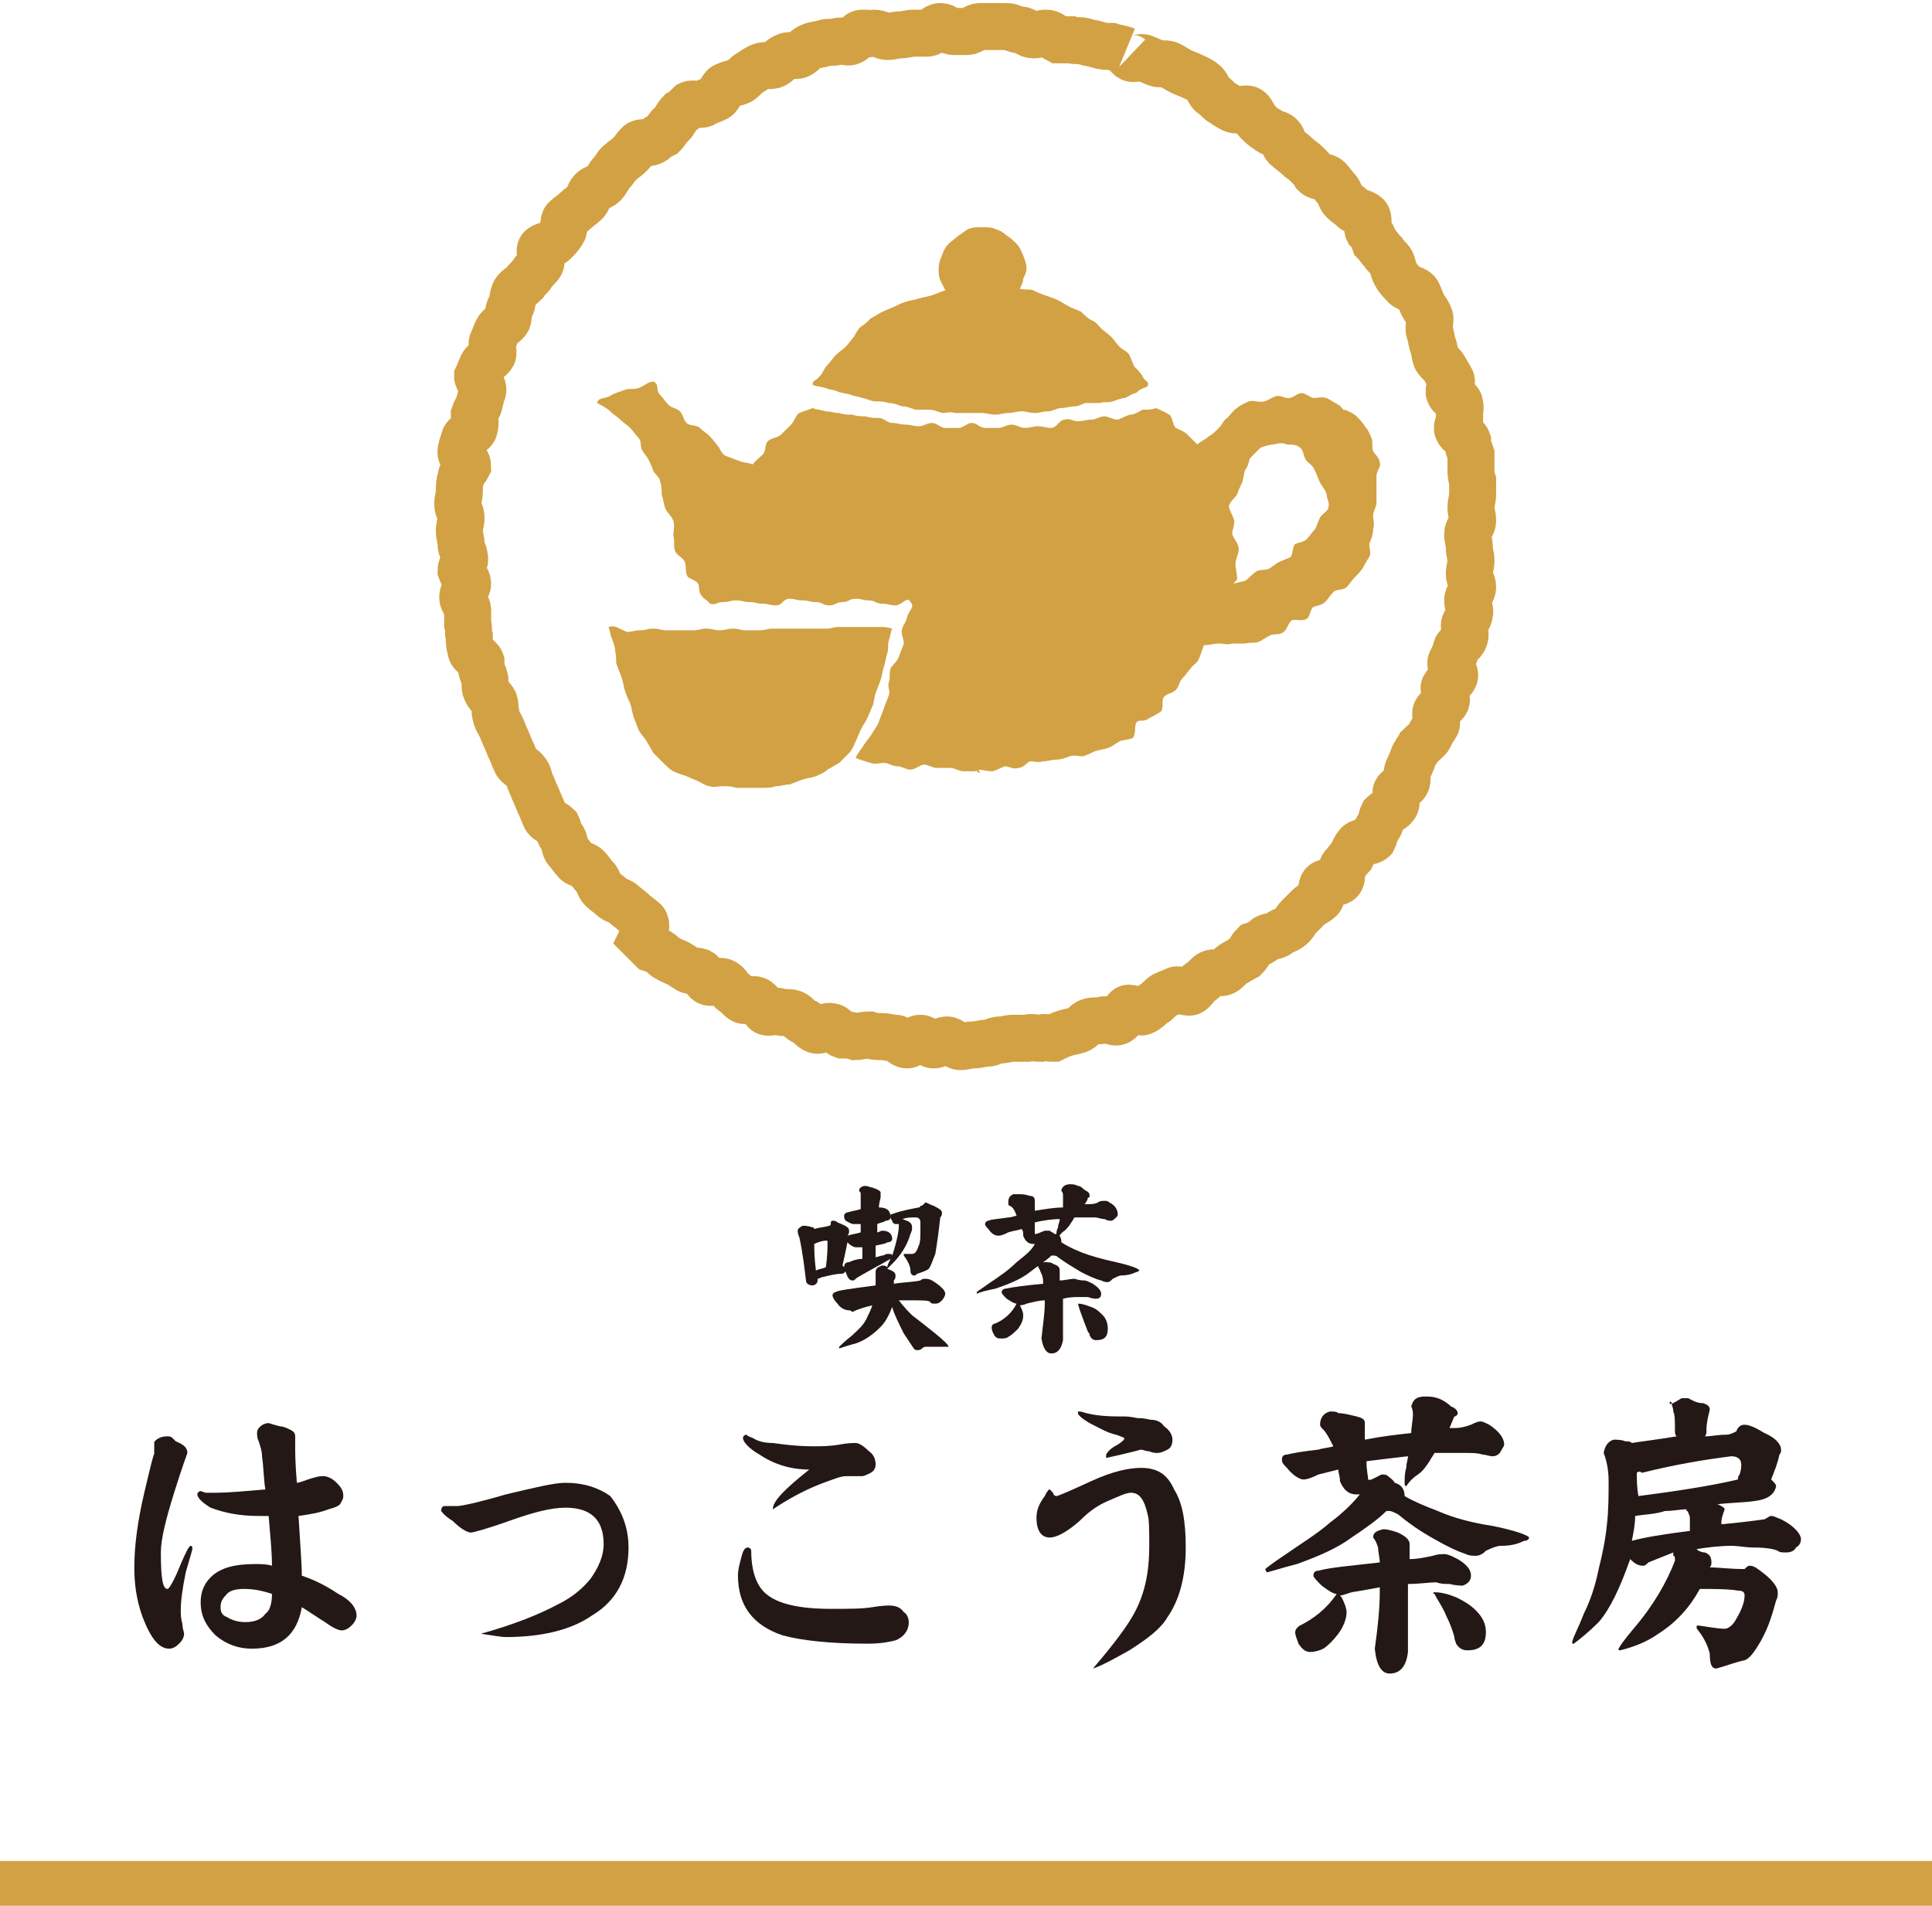 <?xml version="1.0" encoding="utf-8"?>
<!-- Generator: Adobe Illustrator 24.3.0, SVG Export Plug-In . SVG Version: 6.00 Build 0)  -->
<svg version="1.1" id="レイヤー_1" xmlns="http://www.w3.org/2000/svg" xmlns:xlink="http://www.w3.org/1999/xlink" x="0px"
	 y="0px" viewBox="0 0 116.5 114.9" style="enable-background:new 0 0 116.5 114.9;" xml:space="preserve">
<style type="text/css">
	.st0{fill:#231815;}
	.st1{fill:none;stroke:#D2A143;stroke-width:2.835;stroke-miterlimit:10;}
	.st2{fill:#D2A143;}
</style>
<g>
	<g>
		<path class="st0" d="M53,72.8c0.5,0,0.7,0.2,0.7,0.6c0,0.1-0.1,0.2-0.3,0.2c-0.1,0.1-0.3,0.1-0.5,0.2c0,0.1,0,0.3,0,0.5
			c0.1,0,0.2-0.1,0.3-0.1c0.4,0,0.6,0.2,0.6,0.5c0,0.1-0.1,0.2-0.3,0.2c-0.1,0.1-0.3,0.1-0.7,0.2c0,0.2,0,0.4,0,0.7
			c0.1,0,0.3-0.1,0.4-0.1c0.1,0,0.2-0.1,0.3-0.1c0.2,0,0.3,0,0.3,0.1c0.3-0.9,0.4-1.5,0.4-1.8c0,0,0-0.1,0-0.1c-0.1,0-0.1,0-0.2,0
			c-0.1,0-0.2-0.1-0.2-0.2c-0.1-0.1-0.1-0.2-0.1-0.3c0-0.1,0-0.1,0.1-0.1c0.5-0.2,1.1-0.3,1.6-0.4c0.1,0,0.1-0.1,0.1-0.1
			c0.1,0,0.1,0,0.2-0.1c0.1-0.1,0.1-0.1,0.1-0.1c0.1,0,0.2,0.1,0.5,0.2c0.4,0.2,0.5,0.3,0.5,0.4c0,0.1,0,0.2-0.1,0.3
			c-0.1,0.9-0.2,1.6-0.3,2.2c-0.2,0.5-0.3,0.8-0.4,0.9c-0.1,0.1-0.4,0.2-0.7,0.3c-0.1,0.1-0.1,0.1-0.2,0.1c-0.1,0-0.2-0.1-0.2-0.3
			c0-0.2-0.1-0.5-0.4-0.9c0,0,0-0.1,0-0.1c0.2,0,0.4,0,0.5,0c0.2,0,0.3-0.2,0.4-0.5c0.1-0.2,0.1-0.5,0.1-0.8c0-0.3,0-0.5,0-0.6
			c0-0.2-0.1-0.3-0.3-0.3c-0.3,0-0.5,0-0.8,0.1c0.1,0,0.2,0.1,0.3,0.1c0.2,0.1,0.3,0.2,0.3,0.4c0,0.1,0,0.2-0.1,0.4
			c-0.2,0.7-0.6,1.3-1.1,1.8c-0.1,0.1-0.3,0.3-0.3,0.3c0.3,0.1,0.5,0.2,0.5,0.4c0,0.1,0,0.2-0.1,0.3c0,0.1,0,0.1,0,0.2
			c0.6-0.1,1.2-0.1,1.6-0.2c0.1-0.1,0.2-0.1,0.3-0.1c0.1,0,0.2,0,0.4,0.1c0.5,0.3,0.8,0.6,0.8,0.8c0,0.1-0.1,0.3-0.2,0.4
			c-0.1,0.1-0.2,0.2-0.4,0.2c-0.1,0-0.3,0-0.3-0.1c-0.1-0.1-0.5-0.1-1-0.1c-0.3,0-0.6,0-0.9,0h0c0.3,0.4,0.6,0.7,0.8,0.9
			c0.4,0.3,0.9,0.7,1.4,1.1c0.5,0.4,0.8,0.7,0.8,0.8c-0.1,0-0.2,0-0.3,0c-0.2,0-0.4,0-0.7,0c-0.2,0-0.3,0-0.4,0c0,0-0.1,0-0.2,0.1
			c-0.1,0.1-0.2,0.1-0.3,0.1c-0.1,0-0.1,0-0.2-0.1c-0.2-0.3-0.4-0.6-0.6-0.9c-0.3-0.6-0.6-1.2-0.7-1.6c-0.2,0.5-0.4,0.9-0.7,1.2
			c-0.4,0.4-0.9,0.8-1.5,1c-0.4,0.1-0.7,0.2-1,0.3c0,0,0,0,0-0.1c0.1-0.1,0.3-0.3,0.8-0.7c0.3-0.3,0.7-0.6,0.9-1.1
			c0.1-0.2,0.2-0.4,0.3-0.7c-0.4,0.1-0.8,0.2-1.2,0.4C51.3,79,51.2,79,51.2,79c-0.2,0-0.5-0.1-0.7-0.4c-0.2-0.2-0.3-0.4-0.3-0.5
			c0-0.1,0.1-0.2,0.2-0.2c0.1-0.1,0.9-0.2,2.4-0.4c0-0.1,0-0.1,0-0.2c0-0.2,0-0.4,0-0.6c0-0.2,0.1-0.3,0.4-0.4c0.1,0,0.2,0,0.3,0.1
			c0-0.1,0.1-0.3,0.2-0.5l0,0c-0.2,0.1-0.5,0.3-0.9,0.5c-0.7,0.4-1.1,0.6-1.2,0.7c-0.1,0.1-0.1,0.1-0.2,0.1c-0.2,0-0.3-0.2-0.4-0.5
			c-0.1-0.1-0.1-0.2-0.1-0.3c0-0.2,0.1-0.3,0.3-0.3c0.2-0.1,0.5-0.2,0.8-0.2c0-0.2,0-0.5,0-0.7c-0.1,0-0.3,0-0.4,0
			c-0.1,0-0.3-0.1-0.4-0.2c0,0,0,0-0.1-0.1c-0.1,0.5-0.2,1-0.3,1.4c0.1,0.1,0.2,0.2,0.2,0.2c0,0.2-0.1,0.3-0.3,0.3
			c-0.3,0-0.7,0.1-1.1,0.2c-0.1,0-0.2,0.1-0.3,0.1c0,0,0,0.1,0,0.1c0,0.2-0.2,0.3-0.3,0.3c-0.2,0-0.4-0.1-0.4-0.3
			c-0.1-0.8-0.2-1.7-0.4-2.6c-0.1-0.2-0.1-0.4-0.1-0.4c0-0.1,0.1-0.2,0.3-0.3c0.1,0,0.3,0,0.6,0.1c0.1,0,0.1,0.1,0.1,0.1
			c0.3-0.1,0.6-0.1,0.9-0.2c0.1,0,0.1-0.1,0.1-0.2c0-0.1,0.1-0.1,0.1-0.1c0.1,0,0.2,0,0.3,0.1c0.5,0.2,0.7,0.3,0.7,0.5
			c0,0.1,0,0.2-0.1,0.3c0,0,0,0,0,0c0.3-0.1,0.5-0.1,0.8-0.2c0-0.2,0-0.4,0-0.5c-0.1,0-0.2,0-0.4,0c-0.2,0-0.3-0.1-0.5-0.2
			c-0.1-0.1-0.1-0.2-0.1-0.3c0-0.1,0.1-0.2,0.2-0.2c0.3-0.1,0.5-0.1,0.8-0.2c0-0.3,0-0.6,0-0.9c0-0.1,0-0.1-0.1-0.2
			c0-0.2,0.2-0.3,0.4-0.3c0.1,0,0.3,0.1,0.4,0.1c0.3,0.1,0.5,0.2,0.5,0.3c0,0.1,0,0.2,0,0.3C53,72.6,53,72.7,53,72.8L53,72.8z
			 M49.2,76.6c0.2-0.1,0.4-0.1,0.6-0.2c0.1-0.7,0.1-1.2,0.1-1.5c0-0.1,0-0.1-0.1-0.1c-0.2,0-0.5,0.1-0.7,0.2
			C49.1,75.3,49.1,75.8,49.2,76.6z"/>
		<path class="st0" d="M63,74.2c0.1,0,0.2,0,0.3,0c0.1,0.1,0.2,0.1,0.3,0.2c0.3,0,0.4,0.2,0.4,0.5c0.3,0.2,0.7,0.4,1.2,0.6
			c0.5,0.2,1.2,0.4,2.1,0.6c0.9,0.2,1.4,0.4,1.4,0.5c0,0-0.1,0.1-0.2,0.1c-0.2,0.1-0.5,0.2-0.9,0.2c-0.1,0-0.3,0.1-0.5,0.2
			c-0.1,0.1-0.2,0.2-0.3,0.2c-0.1,0-0.2,0-0.4-0.1c-0.4-0.1-0.8-0.3-1.2-0.5c-0.5-0.3-1-0.6-1.4-0.9c-0.1-0.1-0.2-0.1-0.3-0.1
			c0,0-0.1,0-0.1,0c-0.3,0.3-0.8,0.6-1.3,1c-0.5,0.4-1.2,0.7-2.1,1c-0.5,0.1-0.9,0.2-1.1,0.3c0,0,0,0,0-0.1c0.1-0.1,0.3-0.2,0.7-0.5
			c0.6-0.4,1.2-0.8,1.7-1.3c0.5-0.4,0.9-0.7,1.1-1.1c0,0-0.1,0-0.1,0c-0.3,0-0.5-0.2-0.6-0.5c0-0.2,0-0.3-0.1-0.4
			c-0.3,0.1-0.5,0.1-0.8,0.2c-0.2,0.1-0.4,0.2-0.6,0.2c-0.2,0-0.4-0.1-0.6-0.4c-0.1-0.1-0.2-0.2-0.2-0.3c0-0.1,0.1-0.2,0.2-0.2
			c0.2-0.1,0.6-0.1,1.2-0.2c0.2,0,0.4-0.1,0.5-0.1c-0.1-0.3-0.2-0.5-0.4-0.6c-0.1,0-0.1-0.1-0.1-0.2c0-0.3,0.1-0.4,0.3-0.5
			c0.1,0,0.2,0,0.3,0c0.2,0,0.4,0,0.7,0.1c0.2,0,0.3,0.1,0.3,0.3c0,0.1,0,0.3,0,0.4c0,0.1,0,0.1,0,0.2c0.6-0.1,1.2-0.2,1.7-0.2
			c0-0.2,0-0.5,0-0.7c0-0.1,0-0.2-0.1-0.3c0-0.2,0.2-0.4,0.5-0.4c0.2,0,0.3,0,0.5,0.1c0.2,0,0.3,0.2,0.5,0.3
			c0.2,0.1,0.2,0.2,0.2,0.3c0,0.1,0,0.1-0.1,0.1c0,0.1-0.1,0.3-0.2,0.4c0.1,0,0.1,0,0.2,0c0.2,0,0.4,0,0.6-0.1
			c0.1-0.1,0.3-0.1,0.4-0.1c0.1,0,0.2,0,0.3,0.1c0.4,0.2,0.5,0.5,0.5,0.7c0,0.1,0,0.1-0.1,0.2c-0.1,0.1-0.2,0.2-0.3,0.2
			c-0.1,0-0.2,0-0.4-0.1c-0.2,0-0.4-0.1-0.6-0.1c-0.4,0-0.8,0-1.2,0c-0.1,0.1-0.1,0.2-0.2,0.3c-0.1,0.2-0.3,0.4-0.4,0.5
			c-0.2,0.1-0.3,0.3-0.4,0.4c0,0-0.1,0-0.1-0.1c0-0.2,0-0.3,0.1-0.5c0-0.2,0.1-0.3,0.1-0.5c-0.5,0-1.1,0.1-1.5,0.2
			c0,0.3,0,0.6,0,0.7C62.6,74.4,62.7,74.3,63,74.2z M65.4,77.2c0.1,0,0.3,0.1,0.5,0.2c0.3,0.2,0.5,0.4,0.5,0.6
			c0,0.2-0.1,0.3-0.3,0.3c-0.1,0-0.2,0-0.5-0.1c-0.2,0-0.3,0-0.5,0c-0.3,0-0.6,0-1,0.1c0,1.6,0,2.5,0,2.5c-0.1,0.5-0.3,0.8-0.7,0.8
			c-0.3,0-0.5-0.3-0.6-0.9c0.1-0.9,0.2-1.6,0.2-2.1c0-0.1,0-0.1,0-0.2c-0.3,0-0.7,0.1-1.1,0.2c-0.2,0.1-0.4,0.1-0.4,0.1c0,0,0,0,0,0
			c0.1,0.2,0.2,0.4,0.2,0.6c0,0.3-0.1,0.5-0.3,0.8c-0.2,0.2-0.4,0.4-0.6,0.5c-0.1,0.1-0.3,0.1-0.5,0.1c-0.2,0-0.3-0.1-0.4-0.3
			c-0.1-0.2-0.1-0.3-0.1-0.4c0-0.1,0.1-0.2,0.2-0.2c0.5-0.2,1-0.6,1.3-1.2c-0.1,0-0.3-0.1-0.6-0.3c-0.2-0.2-0.3-0.3-0.3-0.4
			c0-0.1,0.1-0.2,0.2-0.2c0.5-0.1,1.2-0.2,2.3-0.3c0-0.2,0-0.4-0.1-0.6c-0.1-0.2-0.1-0.3-0.2-0.4c0-0.2,0.1-0.3,0.4-0.3
			c0.2,0,0.4,0,0.5,0.1c0.3,0.1,0.4,0.2,0.4,0.4c0,0.1,0,0.2,0,0.4c0,0.1,0,0.1,0,0.2c0.3,0,0.6-0.1,0.9-0.1
			C65.1,77.2,65.3,77.2,65.4,77.2z M65,78.6c0.3,0,0.5,0.1,0.8,0.2c0.3,0.1,0.5,0.3,0.7,0.5c0.2,0.2,0.3,0.5,0.3,0.8
			c0,0.5-0.2,0.7-0.7,0.7c-0.2,0-0.3-0.1-0.4-0.3c0-0.1,0-0.1-0.1-0.2c-0.1-0.3-0.2-0.5-0.3-0.8C65.2,79.2,65.1,79,65,78.6
			C64.9,78.7,65,78.6,65,78.6z"/>
	</g>
	<g>
		<path class="st0" d="M11.6,93.4c0,0-0.1,0.4-0.4,1.4c-0.2,1-0.3,1.7-0.3,2.3c0,0.2,0,0.5,0.1,0.8c0,0.3,0.1,0.5,0.1,0.6
			c0,0.2-0.1,0.4-0.3,0.6c-0.2,0.2-0.4,0.3-0.6,0.3c-0.6,0-1.1-0.6-1.6-1.9c-0.4-1.1-0.5-2.1-0.5-3c0-1.3,0.2-2.8,0.6-4.5
			c0.4-1.7,0.6-2.5,0.6-2.3c0-0.1,0-0.2,0-0.4c0-0.1,0-0.2,0-0.3c0-0.1,0.1-0.2,0.3-0.3c0.2-0.1,0.4-0.1,0.5-0.1
			c0.1,0,0.2,0,0.3,0.1c0.1,0.1,0.2,0.2,0.2,0.2c0.5,0.2,0.7,0.4,0.7,0.7c0,0-0.3,0.8-0.8,2.4c-0.5,1.6-0.8,2.8-0.8,3.6
			c0,1.5,0.1,2.2,0.4,2.2c0.1,0,0.4-0.5,0.8-1.5c0.3-0.7,0.5-1.1,0.6-1.1C11.6,93.2,11.6,93.3,11.6,93.4z M21.5,97.4
			c0,0.2-0.1,0.4-0.3,0.6c-0.2,0.2-0.4,0.3-0.6,0.3c-0.2,0-0.6-0.2-1-0.5c-0.5-0.3-0.9-0.6-1.4-0.9c-0.3,1.7-1.3,2.5-3,2.5
			c-0.9,0-1.6-0.3-2.2-0.8c-0.6-0.6-0.9-1.2-0.9-2c0-0.6,0.2-1.1,0.6-1.5c0.6-0.6,1.5-0.8,2.7-0.8c0.3,0,0.7,0,1,0.1
			c0-0.8-0.1-1.8-0.2-3c-0.2,0-0.4,0-0.6,0c-1.2,0-2.1-0.2-2.9-0.5c-0.5-0.3-0.8-0.6-0.8-0.8c0-0.1,0.1-0.2,0.2-0.2l0.3,0.1
			c0.2,0,0.4,0,0.6,0c0.8,0,1.8-0.1,3-0.2c-0.1-0.6-0.1-1.3-0.2-2c0-0.3-0.1-0.6-0.2-0.9c-0.1-0.2-0.1-0.4-0.1-0.5
			c0-0.2,0.1-0.3,0.2-0.4c0.1-0.1,0.3-0.2,0.5-0.2c0,0,0.3,0.1,0.7,0.2c0.2,0,0.4,0.1,0.6,0.2c0.2,0.1,0.3,0.2,0.3,0.4l0,0.2
			c0,0.1,0,0.3,0,0.5c0,0.2,0,0.9,0.1,2.1c0.2,0,0.6-0.2,1-0.3c0.3-0.1,0.5-0.1,0.6-0.1c0.2,0,0.5,0.1,0.8,0.4
			c0.3,0.3,0.4,0.5,0.4,0.8c0,0.2-0.1,0.3-0.2,0.5c-0.1,0.1-0.3,0.2-0.7,0.3c-0.5,0.2-1.1,0.3-1.8,0.4c0.1,1.7,0.2,2.9,0.2,3.6
			c0.9,0.3,1.6,0.7,2.2,1.1C21.2,96.5,21.5,97,21.5,97.4z M16.4,96.1c-0.6-0.2-1.1-0.3-1.7-0.3c-0.5,0-0.9,0.1-1.1,0.4
			c-0.2,0.2-0.3,0.4-0.3,0.7c0,0.3,0.1,0.5,0.4,0.6c0.3,0.2,0.7,0.3,1.1,0.3c0.6,0,1-0.2,1.2-0.5C16.3,97.1,16.4,96.6,16.4,96.1z"/>
		<path class="st0" d="M37.9,93.3c0,1.8-0.7,3.2-2.2,4.1c-1.3,0.9-3.1,1.3-5.2,1.3c-0.3,0-0.8-0.1-1.5-0.2c1.8-0.5,3.4-1.1,4.7-1.8
			c0.8-0.4,1.4-0.9,1.9-1.5c0.5-0.7,0.8-1.4,0.8-2.1c0-1.5-0.8-2.2-2.3-2.2c-0.9,0-2,0.3-3.4,0.8c-1.4,0.5-2.2,0.7-2.3,0.7
			c-0.2,0-0.6-0.2-1.1-0.7c-0.5-0.3-0.7-0.6-0.7-0.6c0-0.2,0.1-0.3,0.2-0.3c0.2,0,0.3,0,0.5,0c0.1,0,0.2,0,0.3,0
			c0.2,0,1.2-0.2,2.9-0.7c1.7-0.4,2.9-0.7,3.6-0.7c1.1,0,2,0.3,2.7,0.8C37.5,91.1,37.9,92.1,37.9,93.3z"/>
		<path class="st0" d="M54.8,97.8c0,0.5-0.3,0.9-0.8,1.1c-0.4,0.1-0.9,0.2-1.7,0.2c-2.3,0-4-0.2-5.1-0.5c-1.8-0.6-2.7-1.8-2.7-3.6
			c0-0.4,0.1-0.7,0.2-1.1c0.1-0.4,0.2-0.6,0.4-0.6c0.1,0,0.2,0.1,0.2,0.2c0,1.2,0.3,2.1,0.9,2.6c0.7,0.6,2,0.9,3.9,0.9
			c1.1,0,1.9,0,2.5-0.1c0.6-0.1,0.9-0.1,1-0.1c0.4,0,0.7,0.1,0.9,0.4C54.7,97.3,54.8,97.6,54.8,97.8z M52.8,88.3
			c0,0.2-0.1,0.4-0.3,0.5C52.3,88.9,52.1,89,52,89c-0.1,0-0.2,0-0.5,0c-0.2,0-0.4,0-0.5,0c-0.3,0-0.8,0.2-1.6,0.5
			c-1,0.4-1.9,0.9-2.8,1.5c0-0.5,0.7-1.2,2.2-2.4c-1.1,0-2.1-0.3-3-0.9c-0.7-0.4-1-0.8-1-1c0-0.1,0.1-0.2,0.2-0.2
			c0,0,0.1,0.1,0.4,0.2c0.3,0.2,0.7,0.3,1.2,0.3c0.7,0.1,1.5,0.2,2.5,0.2c0.4,0,0.9,0,1.5-0.1c0.5-0.1,0.9-0.1,1-0.1
			c0.2,0,0.5,0.2,0.8,0.5C52.7,87.7,52.8,88,52.8,88.3z"/>
		<path class="st0" d="M71.5,93.3c0,1.8-0.4,3.2-1.1,4.2c-0.4,0.7-1.2,1.3-2.3,2c-0.9,0.5-1.6,0.9-2.2,1.1c1.3-1.5,2-2.5,2.3-3
			c0.8-1.3,1.1-2.7,1.1-4.4c0-0.9,0-1.6-0.1-1.9c-0.2-0.9-0.5-1.3-1-1.3c-0.3,0-0.7,0.2-1.4,0.5c-0.7,0.3-1.2,0.7-1.7,1.2
			c-0.8,0.7-1.4,1-1.8,1c-0.5,0-0.8-0.4-0.8-1.2c0-0.5,0.2-0.9,0.5-1.3l0.1-0.2c0.1-0.1,0.1-0.2,0.2-0.2c0,0,0.1,0.1,0.2,0.2
			c0,0.1,0.1,0.2,0.2,0.2c0.1,0,0.8-0.3,2.1-0.9c1.3-0.6,2.3-0.8,3-0.8c1,0,1.6,0.4,2,1.3C71.3,90.6,71.5,91.7,71.5,93.3z
			 M70.7,86.8c0,0.3-0.1,0.5-0.3,0.6c-0.2,0.1-0.4,0.2-0.6,0.2c-0.1,0-0.3,0-0.5-0.1c-0.2,0-0.4-0.1-0.5-0.1c0,0-0.7,0.2-2.1,0.5
			l0-0.2c0.1-0.2,0.3-0.4,0.7-0.6c0.3-0.2,0.4-0.3,0.4-0.4c0,0-0.2-0.1-0.5-0.2c-0.5-0.1-1-0.4-1.6-0.7c-0.5-0.3-0.7-0.5-0.7-0.6
			c0-0.1,0-0.1,0.1-0.1c0,0,0.1,0,0.4,0.1c0.8,0.2,1.6,0.2,2.3,0.2c0.1,0,0.3,0,0.8,0.1c0.5,0,0.7,0.1,0.8,0.1
			c0.3,0,0.6,0.1,0.8,0.4C70.5,86.2,70.7,86.5,70.7,86.8z"/>
		<path class="st0" d="M83.3,88.9c0.2,0,0.3,0,0.4,0.1c0.1,0.1,0.3,0.2,0.4,0.4c0.4,0.1,0.6,0.4,0.6,0.8c0.5,0.3,1.2,0.6,2,0.9
			c0.9,0.4,2,0.7,3.3,0.9c1.5,0.3,2.2,0.6,2.2,0.7c0,0.1-0.1,0.2-0.3,0.2c-0.4,0.2-0.8,0.3-1.4,0.3c-0.2,0-0.5,0.1-0.9,0.3
			c-0.2,0.2-0.4,0.3-0.6,0.3c-0.2,0-0.4,0-0.6-0.1c-0.6-0.2-1.2-0.5-1.9-0.9c-0.9-0.5-1.6-1-2.2-1.5c-0.2-0.1-0.4-0.2-0.5-0.2
			c-0.1,0-0.1,0-0.2,0c-0.5,0.5-1.2,1-2.1,1.6c-0.8,0.6-1.9,1.1-3.3,1.6c-0.8,0.2-1.4,0.4-1.8,0.5c0,0-0.1-0.1-0.1-0.2
			c0.1-0.1,0.5-0.4,1.1-0.8c1-0.7,2-1.3,2.8-2c0.8-0.6,1.4-1.2,1.8-1.7c-0.1,0-0.2,0-0.2,0c-0.5,0-0.8-0.3-1-0.8
			c0-0.3-0.1-0.5-0.1-0.7c-0.4,0.1-0.8,0.2-1.2,0.3c-0.4,0.2-0.7,0.3-0.9,0.3c-0.2,0-0.6-0.2-1-0.7c-0.2-0.2-0.3-0.3-0.3-0.5
			c0-0.2,0.1-0.3,0.3-0.3c0.4-0.1,1-0.2,1.9-0.3c0.3-0.1,0.6-0.1,0.9-0.2c-0.2-0.4-0.4-0.8-0.6-1c-0.1-0.1-0.2-0.2-0.2-0.3
			c0-0.4,0.2-0.7,0.6-0.8c0.2,0,0.4,0,0.5,0.1c0.3,0,0.7,0.1,1.1,0.2c0.4,0.1,0.5,0.2,0.5,0.4c0,0.2,0,0.4,0,0.7c0,0.1,0,0.2,0,0.3
			c1-0.2,1.9-0.3,2.8-0.4c0-0.4,0.1-0.8,0.1-1.1c0-0.1,0-0.3-0.1-0.5c0.1-0.4,0.3-0.6,0.8-0.6c0.3,0,0.5,0,0.8,0.1
			c0.3,0.1,0.6,0.3,0.8,0.5c0.3,0.1,0.4,0.3,0.4,0.4c0,0.1-0.1,0.2-0.2,0.2c-0.1,0.2-0.2,0.5-0.3,0.7c0.1,0,0.2,0,0.3,0
			c0.4,0,0.7-0.1,1-0.2c0.2-0.1,0.4-0.2,0.6-0.2c0.1,0,0.3,0.1,0.5,0.2c0.6,0.4,0.9,0.8,0.9,1.2c0,0.1-0.1,0.2-0.2,0.4
			c-0.1,0.2-0.3,0.3-0.5,0.3c-0.2,0-0.4-0.1-0.6-0.1c-0.3-0.1-0.6-0.1-1-0.1c-0.7,0-1.3,0-1.9,0c-0.1,0.2-0.2,0.3-0.3,0.5
			c-0.2,0.3-0.4,0.6-0.7,0.8c-0.3,0.2-0.5,0.4-0.7,0.7c-0.1,0-0.1-0.1-0.1-0.2c0-0.3,0-0.6,0.1-0.9c0-0.3,0.1-0.5,0.1-0.7
			c-0.9,0.1-1.7,0.2-2.5,0.3c0,0.6,0.1,0.9,0.1,1.1C82.6,89.3,82.9,89.1,83.3,88.9z M87.1,93.7c0.2,0,0.4,0.1,0.8,0.3
			c0.5,0.3,0.8,0.6,0.8,1c0,0.3-0.2,0.5-0.5,0.6c-0.1,0-0.4,0-0.8-0.1c-0.3,0-0.5,0-0.8-0.1c-0.4,0-1,0.1-1.7,0.1c0,2.6,0,4,0,4.1
			c-0.1,0.9-0.5,1.3-1.1,1.3c-0.5,0-0.8-0.5-0.9-1.5c0.2-1.4,0.3-2.5,0.3-3.4c0-0.1,0-0.2,0-0.3c-0.5,0.1-1.1,0.2-1.7,0.3
			c-0.3,0.1-0.6,0.2-0.7,0.2c0,0,0,0,0.1,0.1c0.2,0.4,0.3,0.7,0.3,0.9c0,0.4-0.2,0.9-0.5,1.3c-0.3,0.4-0.6,0.7-0.9,0.9
			c-0.2,0.1-0.5,0.2-0.8,0.2c-0.3,0-0.5-0.2-0.7-0.5c-0.1-0.3-0.2-0.5-0.2-0.7c0-0.1,0.1-0.3,0.3-0.4c0.8-0.4,1.6-1,2.2-1.9
			c-0.2,0-0.5-0.2-0.9-0.5c-0.3-0.3-0.5-0.5-0.5-0.6c0-0.2,0.1-0.3,0.3-0.3c0.7-0.2,2-0.3,3.7-0.5c0-0.3-0.1-0.6-0.1-0.9
			c-0.1-0.3-0.2-0.5-0.3-0.6c0-0.3,0.2-0.4,0.6-0.5c0.3,0,0.6,0.1,0.9,0.2c0.4,0.2,0.7,0.4,0.7,0.7c0,0.1,0,0.3,0,0.6
			c0,0.1,0,0.2,0,0.3c0.5,0,0.9-0.1,1.4-0.2C86.7,93.7,86.9,93.7,87.1,93.7z M86.5,96c0.4,0,0.8,0.1,1.3,0.3
			c0.4,0.2,0.8,0.4,1.2,0.8c0.4,0.4,0.6,0.8,0.6,1.3c0,0.8-0.4,1.1-1.1,1.1c-0.3,0-0.5-0.1-0.7-0.4c0-0.1-0.1-0.2-0.1-0.4
			c-0.1-0.4-0.3-0.9-0.5-1.3c-0.2-0.5-0.5-0.9-0.7-1.3C86.4,96.1,86.4,96,86.5,96z"/>
		<path class="st0" d="M101.4,84.3c0.2,0,0.3,0,0.4,0c0.2,0.1,0.5,0.3,0.9,0.3c0.3,0.1,0.4,0.2,0.4,0.4c-0.1,0.4-0.2,0.8-0.2,1.2
			c0,0.2,0,0.3-0.1,0.4c0.4,0,0.8-0.1,1.3-0.1c0.2,0,0.4-0.1,0.6-0.2c0.1-0.3,0.3-0.4,0.5-0.4c0.3,0,0.7,0.2,1.2,0.5
			c0.7,0.3,1,0.7,1,1c0,0.1,0,0.2-0.1,0.3c-0.1,0.5-0.3,1-0.5,1.5c0.2,0.2,0.3,0.3,0.3,0.4c-0.1,0.5-0.5,0.8-1.3,0.9
			c-0.7,0.1-1.5,0.1-2.3,0.2c0,0,0.1,0,0.1,0c0.2,0.1,0.4,0.2,0.4,0.3c-0.1,0.3-0.2,0.5-0.2,0.8c0,0,0,0.1,0,0.1
			c1.1-0.1,1.9-0.2,2.6-0.3c0.2-0.1,0.3-0.2,0.4-0.2c0.2,0,0.3,0.1,0.6,0.2c0.8,0.4,1.2,0.9,1.2,1.2c0,0.2-0.1,0.4-0.3,0.5
			c-0.1,0.2-0.3,0.3-0.6,0.3c-0.2,0-0.4,0-0.5-0.1c-0.2-0.1-0.7-0.2-1.5-0.2c-0.4,0-0.9-0.1-1.3-0.1c-0.7,0-1.5,0.1-2.1,0.2
			c0.1,0.1,0.3,0.2,0.5,0.2c0.3,0.1,0.4,0.3,0.4,0.6c0,0.1,0,0.2-0.1,0.3c0.5,0,1.2,0.1,2.1,0.1c0.1-0.1,0.2-0.2,0.3-0.2
			c0.3,0,0.5,0.2,0.9,0.5c0.5,0.4,0.8,0.8,0.8,1.1c0,0.2,0,0.3-0.1,0.5c-0.2,0.7-0.4,1.5-0.9,2.4c-0.4,0.7-0.7,1.1-1,1.2
			c-0.5,0.1-1,0.3-1.7,0.5c-0.3,0-0.4-0.3-0.4-0.9c-0.1-0.4-0.3-0.9-0.7-1.4c-0.1-0.1-0.1-0.2-0.1-0.2c0,0,0-0.1,0.1-0.1
			c0.7,0.1,1.2,0.2,1.6,0.2c0.2,0,0.5-0.2,0.7-0.6c0.3-0.5,0.5-1,0.5-1.4c0-0.2-0.1-0.3-0.4-0.3c-0.6-0.1-1.4-0.1-2.3-0.1
			c-0.6,1.1-1.4,2-2.5,2.7c-0.7,0.5-1.5,0.8-2.3,1c-0.1,0-0.1,0-0.1-0.1c0.1-0.2,0.4-0.6,0.9-1.2c1.2-1.4,2-2.8,2.5-4.1
			c0-0.2,0-0.3-0.1-0.3c0-0.1,0-0.1,0-0.2c-0.5,0.2-1,0.4-1.5,0.6c-0.1,0.1-0.2,0.2-0.3,0.2c-0.3,0-0.5-0.1-0.8-0.4
			c-0.6,1.7-1.2,3-1.9,3.8c-0.6,0.6-1.1,1-1.5,1.3c-0.1,0-0.1,0-0.1-0.1c0.1-0.4,0.4-0.9,0.7-1.7c0.4-0.8,0.7-1.7,0.9-2.7
			c0.2-0.8,0.4-1.7,0.5-2.7c0.1-0.9,0.1-1.8,0.1-2.6c0-0.6-0.1-1.2-0.3-1.7c0.1-0.5,0.3-0.7,0.6-0.8c0.2,0,0.5,0,0.7,0.1
			c0.2,0,0.3,0,0.4,0.1c0.6-0.1,1.5-0.2,2.7-0.4c-0.1-0.1-0.1-0.2-0.1-0.4c0-0.5,0-0.9-0.1-1.1c0-0.2-0.1-0.4-0.1-0.5
			c0-0.1-0.1-0.1-0.1-0.1C100.6,84.8,100.9,84.6,101.4,84.3z M101.9,92.3C101.9,92.3,101.9,92.3,101.9,92.3c0-0.4,0-0.7,0-0.8
			s-0.1-0.3-0.1-0.3c0,0,0-0.1-0.1-0.1c0,0,0,0,0-0.1c-0.4,0-0.8,0.1-1.3,0.1c-0.6,0.2-1.2,0.2-1.8,0.3c0,0.5-0.1,1-0.2,1.5
			C99.1,92.7,100.3,92.5,101.9,92.3z M98.7,88.8c0,0.4,0,0.9,0.1,1.4c2.3-0.3,4.3-0.6,6-1c0-0.1,0-0.2,0.1-0.3
			c0.1-0.3,0.1-0.5,0.1-0.6c0-0.3-0.2-0.5-0.6-0.5c-1.6,0.2-3.4,0.5-5.4,1C98.9,88.7,98.8,88.7,98.7,88.8z"/>
	</g>
	<g>
		<path class="st1" d="M88.5,32.2c0,0.3,0.1,0.5,0.1,0.8c0,0.3,0.1,0.5,0.1,0.8c0,0.3-0.1,0.5-0.1,0.8c0,0.3,0.2,0.5,0.2,0.8
			c0,0.3-0.3,0.5-0.3,0.8c0,0.3,0.2,0.6,0.1,0.8c0,0.3-0.3,0.5-0.3,0.7c0,0.3,0.1,0.6,0,0.8c-0.1,0.3-0.5,0.4-0.5,0.7
			c-0.1,0.3-0.2,0.5-0.3,0.7c-0.1,0.3,0.3,0.6,0.2,0.9c-0.1,0.3-0.5,0.4-0.6,0.6c-0.1,0.2,0.2,0.6,0.1,0.9c-0.1,0.2-0.5,0.4-0.6,0.6
			c-0.1,0.2,0.1,0.6,0,0.8c-0.1,0.2-0.3,0.4-0.4,0.7c-0.1,0.2-0.4,0.4-0.6,0.6c-0.1,0.2-0.3,0.4-0.4,0.7s-0.2,0.5-0.3,0.7
			c-0.1,0.2,0,0.6-0.1,0.8c-0.1,0.2-0.5,0.3-0.6,0.5c-0.1,0.2,0.1,0.7-0.1,0.9c-0.1,0.2-0.5,0.3-0.7,0.5c-0.1,0.2-0.1,0.5-0.3,0.8
			c-0.2,0.2-0.2,0.5-0.3,0.7c-0.2,0.2-0.7,0.1-0.9,0.3c-0.2,0.2-0.3,0.5-0.4,0.7c-0.2,0.2-0.3,0.4-0.5,0.6c-0.2,0.2,0,0.7-0.2,0.9
			c-0.2,0.2-0.8,0-1,0.2c-0.2,0.2,0,0.7-0.2,0.9c-0.2,0.2-0.5,0.3-0.7,0.5c-0.2,0.2-0.4,0.4-0.6,0.6c-0.2,0.2-0.3,0.5-0.5,0.6
			c-0.2,0.2-0.5,0.2-0.7,0.4c-0.2,0.2-0.6,0.1-0.8,0.3c-0.2,0.2-0.4,0.3-0.7,0.4c-0.2,0.2-0.3,0.5-0.5,0.7c-0.2,0.1-0.5,0.3-0.7,0.4
			c-0.2,0.1-0.4,0.4-0.6,0.5c-0.2,0.1-0.6,0-0.8,0.1c-0.2,0.1-0.4,0.4-0.6,0.5c-0.2,0.1-0.4,0.5-0.6,0.6c-0.2,0.1-0.7-0.2-0.9-0.1
			c-0.2,0.1-0.5,0.2-0.7,0.3c-0.2,0.1-0.4,0.4-0.6,0.5c-0.2,0.1-0.4,0.4-0.7,0.5c-0.2,0.1-0.7-0.3-0.9-0.2c-0.2,0.1-0.3,0.7-0.6,0.8
			c-0.2,0.1-0.6-0.2-0.9-0.1c-0.3,0.1-0.5,0-0.8,0.1c-0.3,0.1-0.4,0.4-0.7,0.5c-0.3,0.1-0.5,0.1-0.8,0.2c-0.3,0.1-0.5,0.2-0.7,0.3
			c-0.3,0-0.5-0.1-0.8,0c-0.3,0-0.5-0.1-0.8,0c-0.3,0-0.5,0-0.8,0c-0.3,0-0.5,0.1-0.8,0.1c-0.3,0-0.5,0.2-0.8,0.2
			c-0.3,0-0.5,0.1-0.8,0.1c-0.3,0-0.5,0.1-0.8,0.1c-0.3,0-0.5-0.4-0.8-0.4c-0.3,0-0.5,0.3-0.8,0.3c-0.3,0-0.5-0.4-0.8-0.4
			c-0.3,0-0.6,0.4-0.8,0.4c-0.3,0-0.5-0.4-0.7-0.4c-0.3,0-0.5-0.1-0.8-0.1c-0.3,0-0.5,0-0.8-0.1c-0.3,0-0.6,0.1-0.8,0.1
			c-0.3-0.1-0.5-0.1-0.8-0.1c-0.3-0.1-0.4-0.5-0.7-0.5c-0.3-0.1-0.6,0.3-0.9,0.2c-0.3-0.1-0.4-0.4-0.7-0.5s-0.4-0.4-0.7-0.5
			c-0.2-0.1-0.6,0-0.8-0.1c-0.2-0.1-0.6,0.1-0.8,0c-0.2-0.1-0.3-0.6-0.6-0.7c-0.2-0.1-0.6,0.1-0.8,0c-0.2-0.1-0.4-0.4-0.6-0.5
			c-0.2-0.1-0.3-0.5-0.6-0.6c-0.2-0.1-0.7,0.1-0.9,0c-0.2-0.1-0.3-0.5-0.5-0.6c-0.2-0.1-0.6,0-0.8-0.2c-0.2-0.1-0.4-0.3-0.7-0.4
			c-0.2-0.1-0.5-0.2-0.7-0.4c-0.2-0.2-0.4-0.3-0.7-0.4c-0.2-0.2-0.4-0.4-0.6-0.6C39,56,39,55.6,38.8,55.5c-0.2-0.2-0.4-0.3-0.6-0.5
			c-0.2-0.2-0.4-0.3-0.6-0.5c-0.2-0.2-0.5-0.2-0.7-0.4c-0.2-0.2-0.4-0.3-0.6-0.5c-0.2-0.2-0.2-0.5-0.4-0.7c-0.2-0.2-0.3-0.4-0.5-0.6
			c-0.2-0.2-0.6-0.2-0.7-0.4c-0.2-0.2-0.3-0.4-0.5-0.6c-0.2-0.2-0.1-0.6-0.3-0.8c-0.2-0.2-0.2-0.5-0.3-0.7c-0.2-0.2-0.6-0.3-0.7-0.5
			c-0.1-0.2-0.2-0.5-0.3-0.7c-0.1-0.2-0.2-0.5-0.3-0.7s-0.2-0.5-0.3-0.7c-0.1-0.2-0.1-0.5-0.3-0.7c-0.1-0.2-0.5-0.3-0.6-0.6
			c-0.1-0.2-0.2-0.5-0.3-0.7c-0.1-0.2-0.2-0.5-0.3-0.7c-0.1-0.2-0.2-0.5-0.3-0.7c-0.1-0.2-0.3-0.5-0.3-0.7c-0.1-0.2,0-0.5-0.1-0.8
			c-0.1-0.2-0.4-0.4-0.5-0.7c-0.1-0.2,0-0.5-0.1-0.8C29,40.4,29,40.1,29,39.9c-0.1-0.3-0.6-0.4-0.6-0.7c-0.1-0.3-0.1-0.5-0.1-0.8
			c-0.1-0.3,0-0.5-0.1-0.8c0-0.3,0-0.5,0-0.8c0-0.3-0.3-0.5-0.3-0.8c0-0.3,0.3-0.6,0.3-0.8c0-0.3-0.3-0.5-0.4-0.8
			c0-0.3,0.3-0.5,0.2-0.8c0-0.3-0.2-0.5-0.2-0.8c0-0.3-0.1-0.5-0.1-0.8c0-0.3,0.1-0.5,0.1-0.8c0-0.3-0.2-0.5-0.2-0.8
			c0-0.3,0.1-0.5,0.1-0.8c0-0.3,0-0.5,0.1-0.8c0-0.3,0.3-0.5,0.4-0.7c0-0.3-0.4-0.6-0.4-0.8c0-0.3,0.1-0.5,0.2-0.8
			c0-0.3,0.6-0.4,0.6-0.7c0.1-0.3,0-0.5,0-0.8c0.1-0.3,0.3-0.5,0.3-0.7c0.1-0.3,0.1-0.5,0.2-0.7c0.1-0.3-0.3-0.7-0.3-0.9
			c0.1-0.2,0.2-0.5,0.3-0.7c0.1-0.2,0.5-0.4,0.6-0.6c0.1-0.2-0.1-0.6,0-0.8c0.1-0.2,0.2-0.5,0.3-0.7c0.1-0.2,0.5-0.4,0.6-0.6
			c0.1-0.2,0-0.6,0.2-0.8c0.1-0.2,0.1-0.5,0.2-0.8s0.4-0.4,0.6-0.6c0.1-0.2,0.4-0.4,0.5-0.6c0.1-0.2,0.4-0.4,0.5-0.6
			c0.1-0.2-0.1-0.7,0-0.9c0.1-0.2,0.6-0.2,0.8-0.4c0.2-0.2,0.4-0.4,0.5-0.6c0.2-0.2,0-0.6,0.2-0.8c0.2-0.2,0.4-0.3,0.6-0.5
			c0.2-0.2,0.4-0.3,0.6-0.5c0.2-0.2,0.2-0.5,0.4-0.7c0.2-0.2,0.5-0.2,0.7-0.4c0.2-0.2,0.3-0.5,0.5-0.7c0.2-0.2,0.3-0.5,0.5-0.6
			c0.2-0.2,0.4-0.3,0.6-0.5c0.2-0.2,0.3-0.4,0.5-0.6c0.2-0.2,0.6,0,0.9-0.2c0.2-0.2,0.4-0.3,0.6-0.4c0.2-0.2,0.3-0.5,0.5-0.6
			c0.2-0.2,0.3-0.5,0.5-0.7c0.2-0.1,0.4-0.3,0.6-0.5c0.2-0.1,0.7,0.1,0.9-0.1c0.2-0.1,0.5-0.2,0.7-0.3s0.3-0.6,0.5-0.7
			C44.1,5,44.4,5,44.6,4.9s0.4-0.4,0.6-0.5c0.2-0.1,0.4-0.3,0.7-0.4c0.2-0.1,0.6,0,0.8-0.1c0.2-0.1,0.4-0.4,0.7-0.5
			c0.2-0.1,0.6,0,0.8-0.1c0.2-0.1,0.4-0.4,0.7-0.5c0.2-0.1,0.5-0.1,0.8-0.2c0.3-0.1,0.5,0,0.8-0.1c0.3-0.1,0.6,0.1,0.8,0
			c0.3-0.1,0.4-0.5,0.7-0.5C52.2,2.1,52.5,2,52.7,2c0.3,0,0.6,0.2,0.8,0.2c0.3,0,0.5-0.1,0.8-0.1c0.3,0,0.5-0.1,0.8-0.1
			c0.3,0,0.5,0,0.8,0c0.3,0,0.5-0.4,0.8-0.4c0.3,0,0.5,0.3,0.8,0.3c0.3,0,0.5,0,0.8,0c0.3,0,0.5-0.3,0.8-0.3c0.3,0,0.5,0,0.8,0
			c0.3,0,0.5,0,0.8,0c0.3,0,0.5,0.2,0.8,0.2c0.3,0,0.5,0.3,0.8,0.3c0.3,0,0.5-0.1,0.8-0.1c0.3,0,0.5,0.3,0.7,0.4c0.3,0,0.5,0,0.8,0
			c0.3,0.1,0.5,0,0.8,0.1c0.3,0.1,0.5,0.1,0.8,0.2c0.3,0.1,0.5,0.1,0.8,0.1c0.3,0.1,0.5,0.1,0.8,0.2C67.8,3,68,3.4,68.2,3.5
			c0.2,0.1,0.6-0.1,0.8,0c0.2,0.1,0.5,0.2,0.7,0.3c0.2,0.1,0.6,0,0.8,0.1c0.2,0.1,0.5,0.3,0.7,0.4c0.2,0.1,0.5,0.2,0.7,0.3
			c0.2,0.1,0.5,0.2,0.7,0.4c0.2,0.1,0.3,0.6,0.5,0.7c0.2,0.1,0.4,0.4,0.6,0.5c0.2,0.1,0.4,0.3,0.7,0.4c0.2,0.1,0.7-0.1,0.9,0
			c0.2,0.1,0.3,0.5,0.5,0.7c0.2,0.2,0.4,0.4,0.6,0.5C76.7,8.1,77,8,77.2,8.2c0.2,0.2,0.2,0.6,0.4,0.7c0.2,0.2,0.4,0.3,0.6,0.5
			c0.2,0.2,0.4,0.3,0.6,0.5c0.2,0.2,0.4,0.4,0.5,0.6c0.2,0.2,0.6,0.1,0.8,0.3c0.2,0.2,0.3,0.4,0.5,0.6c0.2,0.2,0.2,0.5,0.4,0.7
			c0.2,0.2,0.4,0.3,0.6,0.5c0.2,0.2,0.6,0.2,0.8,0.4c0.2,0.2,0,0.7,0.1,0.9c0.2,0.2,0.3,0.4,0.4,0.7c0.2,0.2,0.3,0.4,0.5,0.6
			c0.1,0.2,0.4,0.4,0.5,0.6c0.1,0.2,0.1,0.5,0.3,0.8c0.1,0.2,0.3,0.4,0.5,0.6c0.1,0.2,0.7,0.2,0.8,0.5c0.1,0.2,0.2,0.5,0.3,0.7
			c0.1,0.2,0.3,0.4,0.4,0.7c0.1,0.2-0.1,0.6,0,0.9c0.1,0.2,0.1,0.5,0.2,0.8c0.1,0.2,0.1,0.5,0.2,0.8c0.1,0.2,0.4,0.4,0.5,0.6
			s0.3,0.5,0.4,0.7c0.1,0.2-0.2,0.6-0.1,0.8c0.1,0.3,0.6,0.4,0.6,0.6c0.1,0.3,0,0.5,0,0.8c0.1,0.3-0.2,0.6-0.1,0.8
			c0.1,0.3,0.5,0.4,0.6,0.7c0,0.3,0.1,0.5,0.2,0.8c0,0.3,0,0.5,0,0.8c0,0.3,0,0.5,0.1,0.8c0,0.3,0,0.5,0,0.8c0,0.3-0.1,0.5-0.1,0.8
			c0,0.3,0.1,0.5,0.1,0.8S88.5,31.9,88.5,32.2z"/>
		<path class="st2" d="M69.2,23.3c0.1-0.4-0.1-0.2-0.3-0.6c-0.1-0.2-0.3-0.4-0.5-0.6c-0.1-0.2-0.2-0.5-0.3-0.7
			c-0.1-0.2-0.4-0.3-0.6-0.5c-0.2-0.2-0.3-0.4-0.5-0.6c-0.2-0.2-0.4-0.3-0.6-0.5c-0.2-0.2-0.3-0.4-0.6-0.5c-0.2-0.1-0.4-0.3-0.6-0.5
			c-0.2-0.1-0.5-0.2-0.7-0.3c-0.2-0.1-0.5-0.3-0.7-0.4c-0.2-0.1-0.5-0.2-0.8-0.3c-0.3-0.1-0.5-0.2-0.7-0.3c-0.3-0.1-0.6,0-0.8-0.1
			c0.1-0.2,0.2-0.4,0.2-0.6c0.1-0.2,0.2-0.4,0.2-0.6c0-0.3-0.1-0.5-0.2-0.8c-0.1-0.2-0.2-0.5-0.4-0.7c-0.2-0.2-0.4-0.4-0.6-0.5
			c-0.2-0.2-0.4-0.3-0.7-0.4c-0.2-0.1-0.5-0.1-0.8-0.1s-0.5,0-0.8,0.1c-0.2,0.1-0.4,0.3-0.6,0.4c-0.2,0.2-0.4,0.3-0.6,0.5
			c-0.2,0.2-0.3,0.4-0.4,0.7c-0.1,0.2-0.2,0.5-0.2,0.8c0,0.2,0,0.5,0.1,0.7c0.1,0.2,0.2,0.4,0.3,0.6c-0.3,0.1-0.5,0.2-0.8,0.3
			c-0.3,0.1-0.5,0.1-0.8,0.2c-0.3,0.1-0.5,0.1-0.8,0.2c-0.3,0.1-0.5,0.2-0.7,0.3c-0.2,0.1-0.5,0.2-0.7,0.3c-0.2,0.1-0.5,0.3-0.7,0.4
			c-0.2,0.2-0.4,0.4-0.6,0.5c-0.2,0.2-0.3,0.4-0.4,0.6c-0.2,0.2-0.3,0.4-0.5,0.6c-0.2,0.2-0.4,0.3-0.6,0.5c-0.2,0.2-0.3,0.4-0.5,0.6
			c-0.2,0.2-0.3,0.5-0.4,0.6c-0.3,0.4-0.5,0.3-0.5,0.6c0.2,0.1,0.5,0.1,0.8,0.2c0.2,0.1,0.5,0.1,0.7,0.2c0.2,0.1,0.5,0.1,0.8,0.2
			c0.2,0.1,0.5,0.1,0.7,0.2c0.2,0,0.5,0.2,0.8,0.2c0.3,0,0.5,0,0.8,0.1c0.3,0,0.5,0.1,0.8,0.2c0.3,0,0.5,0.1,0.8,0.2
			c0.3,0,0.5,0,0.8,0c0.3,0,0.5,0.1,0.8,0.2c0.3,0,0.5-0.1,0.8,0c0.3,0,0.5,0,0.8,0c0.3,0,0.5,0,0.8,0s0.5,0.1,0.8,0.1
			c0.3,0,0.5-0.1,0.8-0.1c0.3,0,0.5-0.1,0.8-0.1c0.3,0,0.5,0.1,0.8,0.1c0.3,0,0.5-0.1,0.8-0.1c0.3,0,0.5-0.2,0.8-0.2
			c0.3,0,0.5-0.1,0.8-0.1c0.3,0,0.5-0.2,0.7-0.2c0.3,0,0.5,0,0.8,0c0.3-0.1,0.5,0,0.8-0.1c0.3-0.1,0.5-0.2,0.7-0.2
			c0.3-0.1,0.5-0.3,0.7-0.3C68.8,23.4,69,23.4,69.2,23.3"/>
		<path class="st2" d="M80.7,24.4c-0.2-0.1-0.5-0.3-0.7-0.4c-0.3-0.1-0.6,0-0.8,0c-0.3-0.1-0.5-0.3-0.7-0.3c-0.3,0-0.5,0.3-0.8,0.3
			c-0.3,0-0.5-0.2-0.8-0.1c-0.3,0.1-0.5,0.3-0.7,0.3c-0.2,0.1-0.6-0.1-0.9,0c-0.2,0.1-0.5,0.2-0.7,0.4c-0.2,0.1-0.4,0.4-0.6,0.6
			c-0.2,0.1-0.3,0.4-0.5,0.6c-0.2,0.2-0.4,0.4-0.6,0.5c-0.2,0.2-0.5,0.3-0.7,0.5c-0.2-0.2-0.4-0.4-0.6-0.6c-0.2-0.2-0.5-0.3-0.7-0.4
			c-0.2-0.2-0.2-0.7-0.4-0.8c-0.3-0.2-0.6-0.3-0.8-0.4c-0.2,0.1-0.5,0.1-0.8,0.1c-0.2,0.1-0.5,0.3-0.7,0.3c-0.2,0-0.5,0.2-0.8,0.3
			c-0.3,0-0.6-0.2-0.8-0.2c-0.3,0-0.5,0.2-0.8,0.2c-0.3,0-0.5,0.1-0.8,0.1c-0.3,0-0.5-0.2-0.8-0.1c-0.3,0-0.5,0.5-0.8,0.5
			c-0.3,0-0.5-0.1-0.8-0.1c-0.3,0-0.5,0.1-0.8,0.1c-0.3,0-0.5-0.2-0.8-0.2c-0.3,0-0.5,0.2-0.8,0.2c-0.3,0-0.5,0-0.8,0
			c-0.3,0-0.5-0.3-0.8-0.3c-0.3,0-0.5,0.3-0.8,0.3c-0.3,0-0.5,0-0.8,0c-0.3,0-0.5-0.3-0.8-0.3c-0.3,0-0.5,0.2-0.8,0.2
			c-0.3,0-0.5-0.1-0.8-0.1c-0.3,0-0.5-0.1-0.8-0.1c-0.3,0-0.5-0.3-0.8-0.3c-0.3,0-0.5,0-0.8-0.1c-0.3,0-0.5,0-0.8-0.1
			c-0.3,0-0.5,0-0.8-0.1c-0.3,0-0.5-0.1-0.8-0.1c-0.3-0.1-0.6-0.1-0.8-0.2c-0.2,0.1-0.6,0.2-0.8,0.3c-0.2,0.1-0.3,0.5-0.5,0.7
			c-0.2,0.2-0.4,0.4-0.6,0.6c-0.2,0.2-0.6,0.2-0.8,0.4c-0.2,0.2-0.1,0.6-0.3,0.8c-0.2,0.2-0.5,0.4-0.6,0.6c-0.2-0.1-0.6-0.1-0.8-0.2
			c-0.3-0.1-0.5-0.2-0.8-0.3c-0.3-0.1-0.4-0.5-0.5-0.6c-0.1-0.1-0.3-0.4-0.5-0.6c-0.2-0.2-0.4-0.3-0.6-0.5c-0.2-0.2-0.6-0.1-0.8-0.3
			c-0.2-0.2-0.2-0.5-0.4-0.7c-0.2-0.2-0.5-0.2-0.7-0.4c-0.2-0.2-0.3-0.4-0.5-0.6c-0.3-0.3,0-0.6-0.4-0.8c-0.3,0-0.6,0.3-0.9,0.4
			c-0.3,0.1-0.6,0-0.8,0.1c-0.3,0.1-0.6,0.2-0.8,0.3c-0.4,0.3-0.8,0.1-0.9,0.5c0.2,0.1,0.6,0.3,0.8,0.5c0.2,0.2,0.4,0.3,0.6,0.5
			c0.2,0.2,0.4,0.3,0.6,0.5c0.2,0.2,0.3,0.4,0.5,0.6c0.2,0.2,0.1,0.5,0.2,0.7c0.1,0.2,0.3,0.4,0.4,0.6c0.1,0.2,0.2,0.4,0.3,0.7
			c0.1,0.2,0.4,0.4,0.4,0.6c0.1,0.3,0.1,0.6,0.1,0.8c0.1,0.3,0.1,0.5,0.2,0.8c0.1,0.3,0.4,0.5,0.5,0.8c0.1,0.3,0,0.6,0,0.9
			c0.1,0.3,0,0.6,0.1,0.9c0.1,0.3,0.5,0.4,0.6,0.7c0.1,0.3,0,0.7,0.2,0.9c0.1,0.1,0.5,0.2,0.6,0.4c0.1,0.2,0,0.5,0.2,0.7
			c0.1,0.2,0.4,0.3,0.5,0.5c0.4,0.1,0.4-0.1,0.8-0.1c0.4,0,0.4-0.1,0.8-0.1c0.4,0,0.4,0.1,0.8,0.1c0.4,0,0.4,0.1,0.8,0.1
			c0.4,0,0.4,0.1,0.8,0.1c0.4,0,0.4-0.4,0.8-0.4c0.4,0,0.4,0.1,0.8,0.1c0.4,0,0.4,0.1,0.8,0.1c0.4,0,0.4,0.2,0.8,0.2
			s0.4-0.2,0.8-0.2c0.4,0,0.4-0.2,0.8-0.2c0.4,0,0.4,0.1,0.8,0.1c0.4,0,0.4,0.2,0.8,0.2c0.4,0,0.4,0.1,0.8,0.1
			c0.4,0,0.7-0.6,0.9-0.2c0.3,0.3-0.1,0.5-0.2,0.9c-0.1,0.4-0.2,0.4-0.3,0.7c-0.1,0.3,0.1,0.6,0.1,0.9c-0.1,0.3-0.2,0.5-0.3,0.8
			c-0.1,0.3-0.4,0.5-0.5,0.7c-0.1,0.3,0,0.6-0.1,0.8c-0.1,0.3,0.1,0.6,0,0.8c-0.1,0.3-0.2,0.5-0.3,0.8c-0.1,0.3-0.2,0.5-0.3,0.8
			c-0.1,0.3-0.3,0.5-0.4,0.7c-0.1,0.2-0.3,0.4-0.5,0.7c-0.1,0.2-0.4,0.5-0.5,0.8c0.2,0.1,0.6,0.2,0.9,0.3c0.3,0.1,0.5,0,0.8,0
			c0.3,0,0.5,0.2,0.8,0.2c0.3,0,0.5,0.2,0.8,0.2c0.3,0,0.6-0.3,0.8-0.3c0.3,0,0.5,0.2,0.8,0.2c0.3,0,0.5,0,0.8,0
			c0.3,0,0.5,0.2,0.8,0.2c0.3,0,0.6,0,0.8,0c0,0-0.1-0.1-0.1-0.1c0.1,0,0.1,0.2,0.3,0.2c0,0-0.1-0.2-0.1-0.2c0.2,0,0.5,0.1,0.8,0.1
			c0.2,0,0.5-0.2,0.8-0.3c0.2,0,0.5,0.2,0.8,0.1c0.3,0,0.5-0.3,0.7-0.4c0.3,0,0.5,0.1,0.8,0c0.3,0,0.5-0.1,0.8-0.1
			c0.3,0,0.5-0.1,0.8-0.2c0.3-0.1,0.5,0,0.8,0c0.3-0.1,0.5-0.2,0.7-0.3c0.3-0.1,0.5-0.1,0.8-0.2c0.3-0.1,0.5-0.3,0.7-0.4
			c0.2-0.1,0.6-0.1,0.8-0.2c0.2-0.2,0.1-0.6,0.2-0.9c0.2-0.3,0.4,0,0.8-0.3c0.2-0.1,0.4-0.2,0.7-0.4c0.2-0.2,0-0.7,0.2-0.9
			c0.2-0.2,0.5-0.2,0.7-0.4c0.2-0.2,0.2-0.5,0.4-0.7c0.2-0.2,0.3-0.4,0.5-0.6c0.1-0.2,0.4-0.3,0.5-0.6c0.1-0.2,0.2-0.6,0.3-0.8
			c0.3,0,0.6-0.1,0.9-0.1c0.3,0,0.5,0.1,0.8,0c0.3,0,0.5,0,0.8,0c0.3-0.1,0.5,0,0.8-0.1c0.2-0.1,0.5-0.3,0.7-0.4
			c0.2-0.1,0.6,0,0.8-0.2c0.2-0.1,0.3-0.6,0.5-0.7c0.2-0.1,0.6,0.1,0.9-0.1c0.2-0.1,0.2-0.6,0.4-0.7c0.2-0.1,0.5-0.1,0.7-0.3
			c0.2-0.2,0.3-0.4,0.5-0.6c0.2-0.2,0.6-0.1,0.8-0.3c0.2-0.2,0.3-0.4,0.5-0.6c0.2-0.2,0.4-0.4,0.5-0.6c0.1-0.2,0.3-0.5,0.4-0.7
			c0.1-0.2-0.1-0.6,0-0.8c0.1-0.2,0.2-0.5,0.2-0.8c0.1-0.3,0-0.5,0-0.8c0-0.3,0.2-0.5,0.2-0.8c0-0.3,0-0.5,0-0.8c0-0.3,0-0.5,0-0.8
			c0-0.3,0.3-0.6,0.2-0.8c0-0.3-0.3-0.5-0.4-0.7c-0.1-0.3,0-0.6-0.1-0.8c-0.1-0.2-0.2-0.5-0.4-0.7c-0.1-0.2-0.3-0.4-0.5-0.6
			c-0.2-0.2-0.5-0.3-0.7-0.4C81,24.8,80.9,24.5,80.7,24.4 M74.4,35.2c0-0.1,0.2-0.2,0.2-0.3c0-0.3-0.1-0.6-0.1-0.9
			c0-0.3,0.2-0.6,0.2-0.9c0-0.3-0.3-0.6-0.4-0.9c0-0.3,0.2-0.6,0.1-0.9c-0.1-0.3-0.3-0.6-0.3-0.8c0.1-0.3,0.4-0.5,0.5-0.7
			c0.1-0.3,0.2-0.5,0.3-0.7c0.1-0.3,0.1-0.6,0.2-0.8c0.2-0.2,0.2-0.6,0.3-0.7c0.2-0.2,0.4-0.4,0.6-0.6c0.2-0.1,0.6-0.2,0.8-0.2
			c0.3-0.1,0.6-0.1,0.8,0c0.3,0,0.6,0,0.8,0.2c0.2,0.1,0.2,0.6,0.4,0.8c0.2,0.2,0.4,0.3,0.5,0.6c0.1,0.2,0.2,0.5,0.3,0.7
			c0.1,0.2,0.3,0.4,0.4,0.7c0,0.3,0.2,0.5,0.1,0.8c0,0.2-0.4,0.4-0.5,0.6c-0.1,0.2-0.2,0.5-0.3,0.7c-0.2,0.2-0.3,0.4-0.5,0.6
			c-0.2,0.2-0.5,0.2-0.7,0.3c-0.2,0.2-0.1,0.6-0.3,0.8c-0.2,0.1-0.5,0.2-0.7,0.3c-0.2,0.1-0.4,0.3-0.6,0.4c-0.2,0.1-0.6,0-0.8,0.2
			c-0.2,0.1-0.4,0.4-0.6,0.5C74.9,35.1,74.6,35.1,74.4,35.2"/>
		<path class="st2" d="M36.7,37.8c0.1,0.3,0.1,0.5,0.2,0.7c0.1,0.3,0.2,0.5,0.2,0.8c0.1,0.3,0,0.6,0.1,0.8c0.1,0.3,0.2,0.5,0.3,0.8
			c0.1,0.3,0.1,0.5,0.2,0.8c0.1,0.3,0.2,0.5,0.3,0.7c0.1,0.3,0.1,0.5,0.2,0.8c0.1,0.3,0.2,0.5,0.3,0.8c0.1,0.2,0.3,0.4,0.5,0.7
			c0.1,0.2,0.3,0.5,0.4,0.7c0.2,0.2,0.4,0.4,0.6,0.6c0.2,0.2,0.4,0.4,0.6,0.5c0.2,0.1,0.5,0.2,0.8,0.3c0.2,0.1,0.5,0.2,0.7,0.3
			c0.2,0.1,0.5,0.3,0.7,0.3c0.2,0.1,0.5,0,0.8,0c0.3,0,0.5,0,0.8,0.1c0.3,0,0.5,0,0.8,0c0.3,0,0.5,0,0.8,0c0.3,0,0.5,0,0.8-0.1
			c0.3,0,0.5-0.1,0.8-0.1c0.3-0.1,0.5-0.2,0.8-0.3c0.3-0.1,0.5-0.1,0.8-0.2c0.2-0.1,0.5-0.2,0.7-0.4c0.2-0.1,0.5-0.3,0.7-0.4
			c0.2-0.2,0.4-0.4,0.6-0.6c0.2-0.2,0.3-0.5,0.4-0.7c0.1-0.2,0.2-0.5,0.3-0.7c0.1-0.2,0.3-0.5,0.4-0.7c0.1-0.2,0.2-0.5,0.3-0.7
			c0.1-0.2,0.1-0.5,0.2-0.8c0.1-0.3,0.2-0.5,0.3-0.8c0.1-0.3,0.1-0.5,0.2-0.8c0.1-0.3,0.1-0.5,0.2-0.8c0.1-0.3,0-0.5,0.1-0.8
			c0.1-0.3,0.1-0.5,0.2-0.7c-0.4-0.1-0.4-0.1-0.8-0.1c-0.4,0-0.4,0-0.8,0c-0.4,0-0.4,0-0.8,0c-0.4,0-0.4,0-0.8,0
			c-0.4,0-0.4,0.1-0.8,0.1c-0.4,0-0.4,0-0.8,0c-0.4,0-0.4,0-0.8,0c-0.4,0-0.4,0-0.8,0c-0.4,0-0.4,0-0.8,0c-0.4,0-0.4,0.1-0.8,0.1
			c-0.4,0-0.4,0-0.8,0c-0.4,0-0.4-0.1-0.8-0.1c-0.4,0-0.4,0.1-0.8,0.1c-0.4,0-0.4-0.1-0.8-0.1c-0.4,0-0.4,0.1-0.8,0.1
			c-0.4,0-0.4,0-0.8,0c-0.4,0-0.4,0-0.8,0c-0.4,0-0.4-0.1-0.8-0.1s-0.4,0.1-0.8,0.1c-0.4,0-0.4,0.1-0.8,0.1
			C37.1,37.8,37.1,37.7,36.7,37.8"/>
	</g>
	<rect x="0" y="112.2" class="st2" width="116.5" height="2.8"/>
</g>
</svg>
